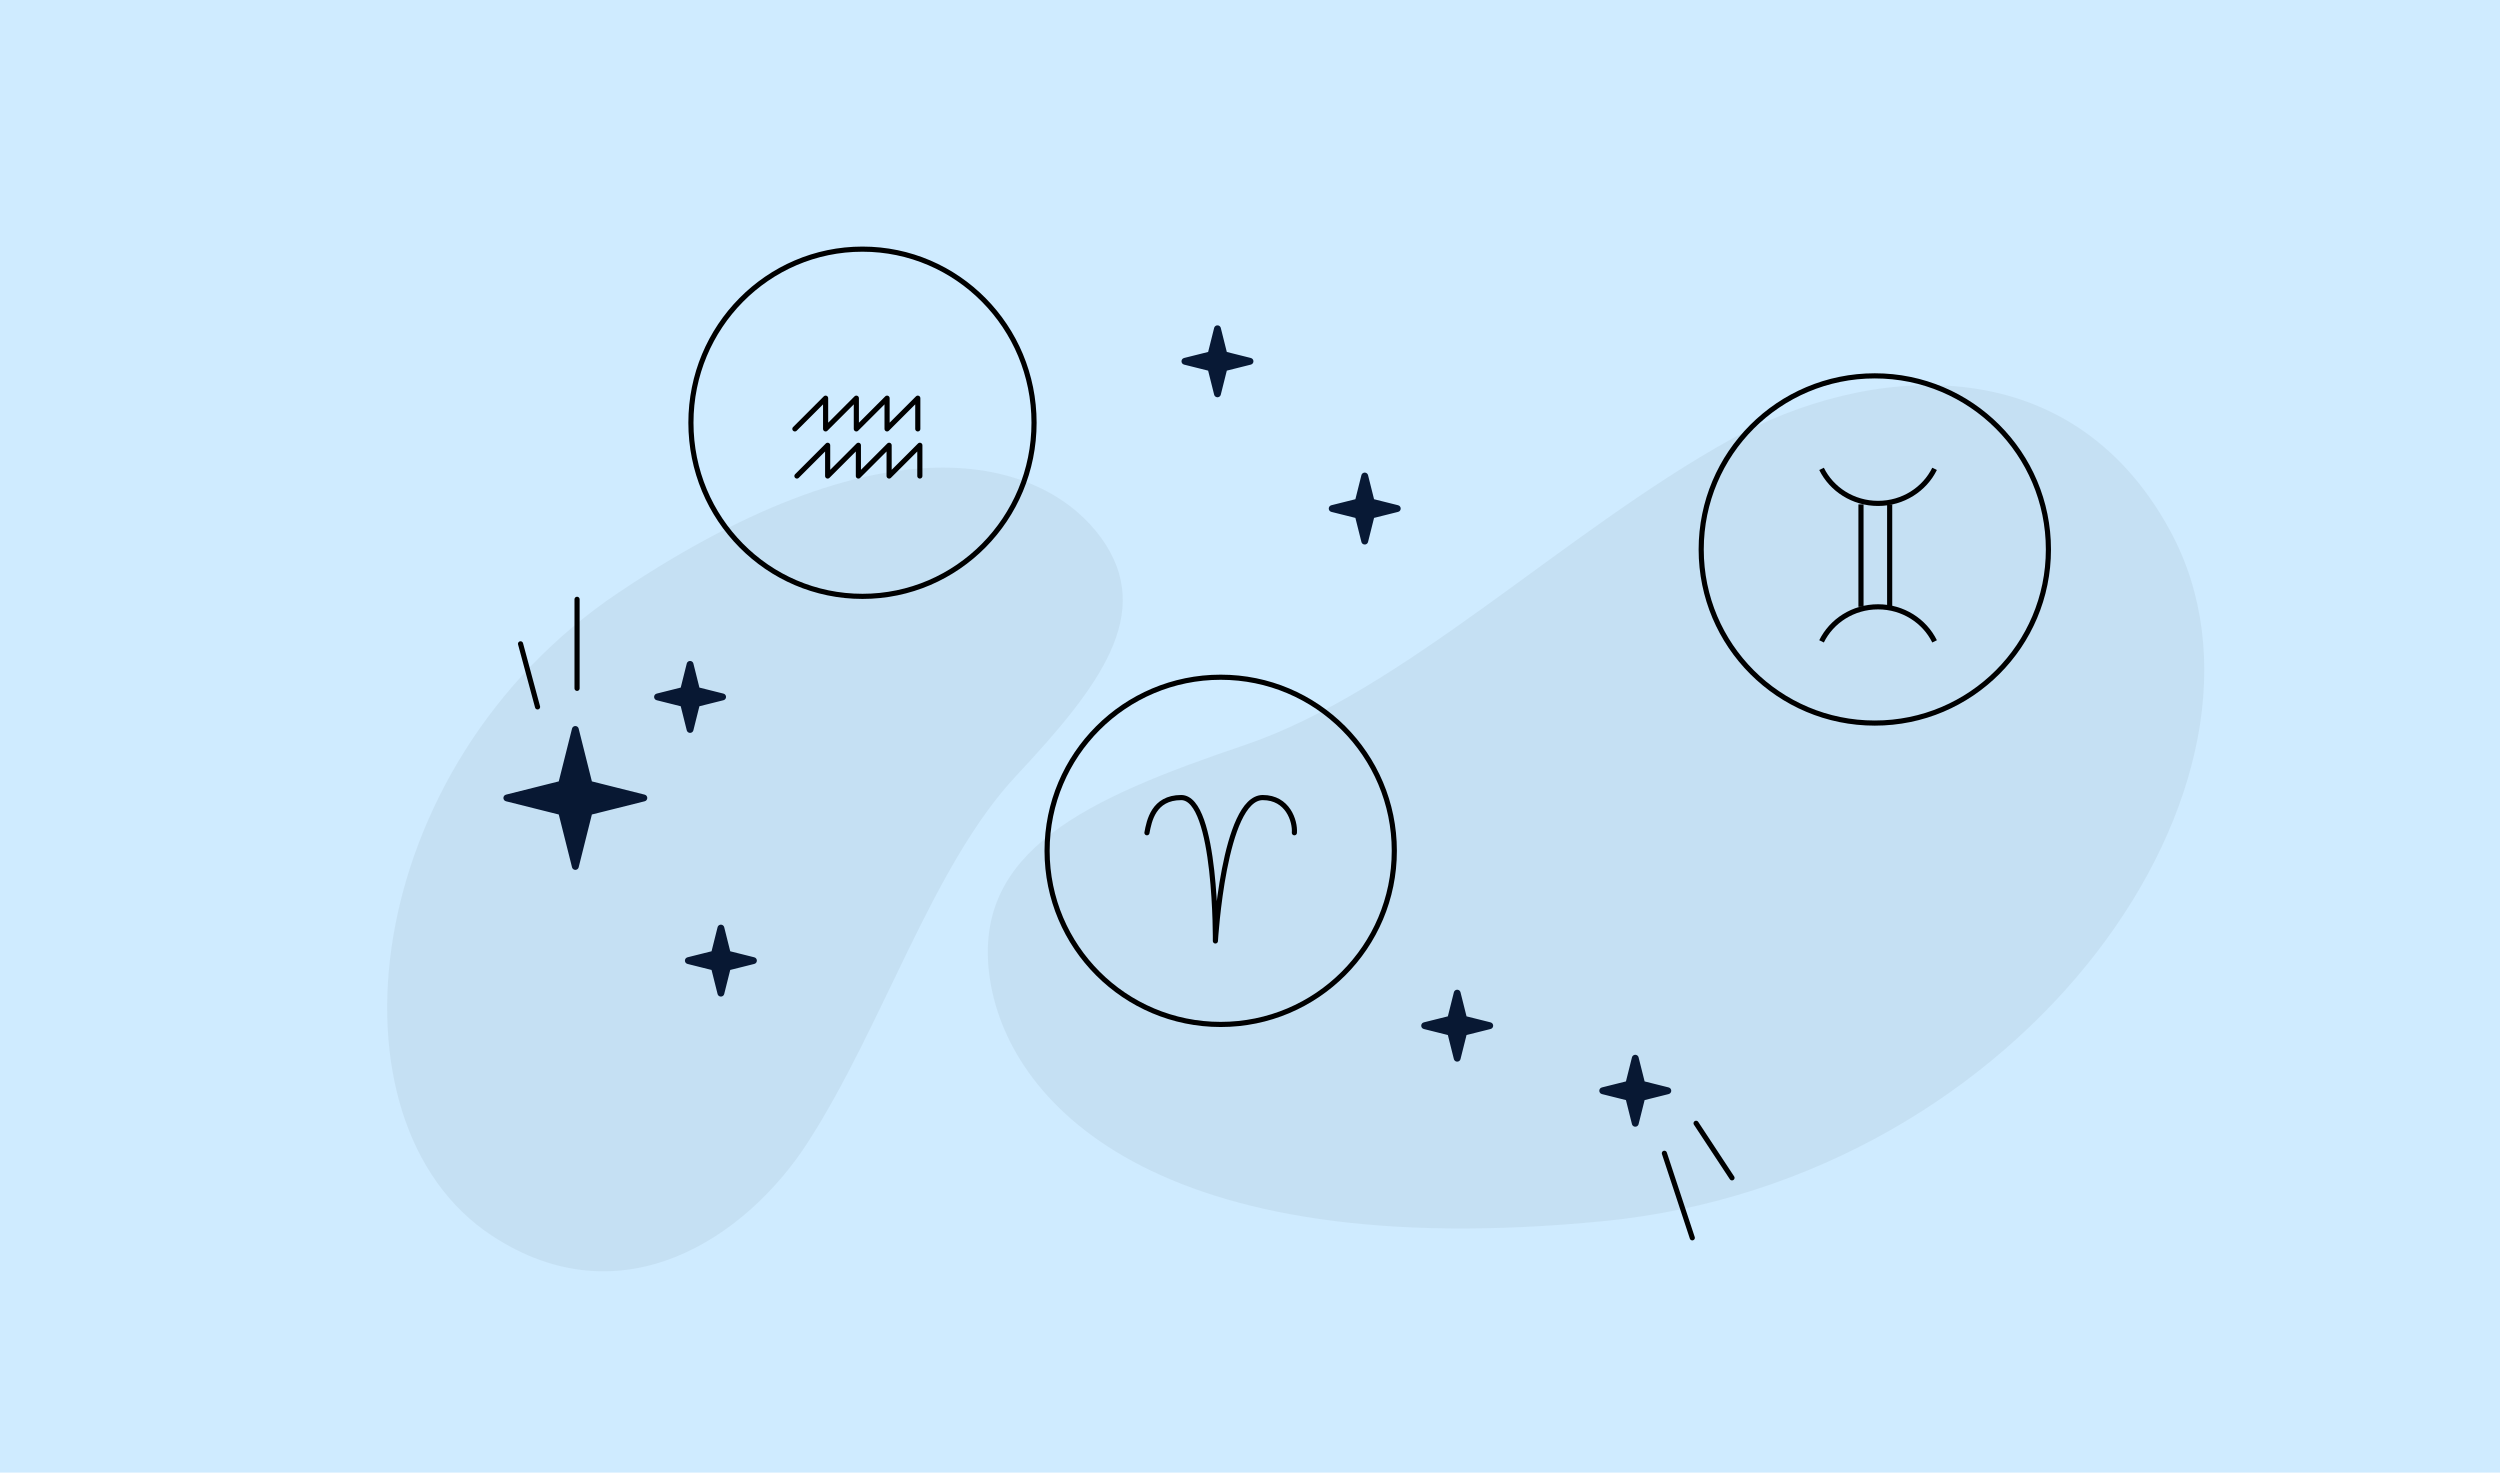 <?xml version="1.0" encoding="UTF-8"?> <svg xmlns="http://www.w3.org/2000/svg" width="730" height="430" viewBox="0 0 730 430" fill="none"> <rect width="730" height="430" fill="#CFEBFF"></rect> <path d="M163.985 228.99L168 213L172.004 228.99L188 233.005L172.004 237.01L168 253L163.985 237.01L148 233.005L163.985 228.99Z" fill="#081935" stroke="#081935" stroke-width="2" stroke-linecap="round" stroke-linejoin="round"></path> <path d="M208.598 278.598L210.5 271L212.402 278.598L220 280.5L212.402 282.402L210.5 290L208.598 282.402L201 280.5L208.598 278.598Z" fill="#081935" stroke="#081935" stroke-width="2" stroke-linecap="round" stroke-linejoin="round"></path> <path d="M199.598 201.598L201.5 194L203.402 201.598L211 203.5L203.402 205.402L201.5 213L199.598 205.402L192 203.5L199.598 201.598Z" fill="#081935" stroke="#081935" stroke-width="2" stroke-linecap="round" stroke-linejoin="round"></path> <path d="M423.598 297.598L425.5 290L427.402 297.598L435 299.5L427.402 301.402L425.5 309L423.598 301.402L416 299.5L423.598 297.598Z" fill="#081935" stroke="#081935" stroke-width="2" stroke-linecap="round" stroke-linejoin="round"></path> <path d="M353.598 103.598L355.5 96L357.402 103.598L365 105.5L357.402 107.402L355.5 115L353.598 107.402L346 105.5L353.598 103.598Z" fill="#081935" stroke="#081935" stroke-width="2" stroke-linecap="round" stroke-linejoin="round"></path> <path d="M396.598 146.598L398.5 139L400.402 146.598L408 148.5L400.402 150.402L398.5 158L396.598 150.402L389 148.5L396.598 146.598Z" fill="#081935" stroke="#081935" stroke-width="2" stroke-linecap="round" stroke-linejoin="round"></path> <path d="M475.598 316.598L477.5 309L479.402 316.598L487 318.5L479.402 320.402L477.5 328L475.598 320.402L468 318.5L475.598 316.598Z" fill="#081935" stroke="#081935" stroke-width="2" stroke-linecap="round" stroke-linejoin="round"></path> <path d="M531.891 136.906C534.822 142.869 541.11 146.992 548.395 146.992C555.68 146.992 561.968 142.869 564.899 136.906" stroke="black" stroke-width="1.5"></path> <path d="M564.898 187.279C561.968 181.316 555.679 177.193 548.394 177.193C541.109 177.193 534.821 181.316 531.89 187.279" stroke="black" stroke-width="1.5"></path> <circle cx="547.444" cy="160.444" r="50.694" stroke="black" stroke-width="1.5"></circle> <line x1="543.408" y1="147.283" x2="543.408" y2="177.192" stroke="black" stroke-width="1.5"></line> <line x1="551.783" y1="147.283" x2="551.783" y2="177.192" stroke="black" stroke-width="1.5"></line> <circle cx="356.444" cy="248.444" r="50.694" stroke="black" stroke-width="1.5"></circle> <path d="M334.908 243.163C335.549 239.739 336.83 232.891 344.901 232.891C355.356 232.891 354.895 275.882 354.895 274.741C354.895 274.741 357.355 232.891 368.732 232.891C376.036 232.891 378.214 239.739 377.957 243.163" stroke="black" stroke-width="1.5" stroke-linecap="round"></path> <path d="M301.941 123.444C301.941 151.449 279.504 174.137 251.845 174.137C224.187 174.137 201.75 151.449 201.75 123.444C201.75 95.438 224.187 72.75 251.845 72.75C279.504 72.75 301.941 95.438 301.941 123.444Z" stroke="black" stroke-width="1.5"></path> <path d="M232.105 125.238L241.078 116.266V125.238L250.051 116.266V125.238L259.024 116.266V125.238L267.996 116.266V125.238" stroke="black" stroke-width="1.5" stroke-linecap="round" stroke-linejoin="round"></path> <path d="M232.703 138.996L241.676 130.023V138.996L250.649 130.023V138.996L259.621 130.023V138.996L268.594 130.023V138.996" stroke="black" stroke-width="1.5" stroke-linecap="round" stroke-linejoin="round"></path> <path d="M168.5 201V175" stroke="black" stroke-width="1.5" stroke-linecap="round" stroke-linejoin="round"></path> <path d="M486 336.756L494.15 361.445" stroke="black" stroke-width="1.5" stroke-linecap="round" stroke-linejoin="round"></path> <path d="M156.967 206.413L152 188" stroke="black" stroke-width="1.5" stroke-linecap="round" stroke-linejoin="round"></path> <path d="M495.255 328L505.744 343.928" stroke="black" stroke-width="1.5" stroke-linecap="round" stroke-linejoin="round"></path> <path opacity="0.05" d="M143.525 360.746C93.302 327.628 104.828 223.874 180.606 173.035C261.486 118.772 305.913 135.267 321.63 157.181C337.347 179.096 321.159 200.396 296.69 226.568C272.222 252.74 257.946 299.35 235.88 333.579C217.987 361.335 181.67 385.898 143.525 360.746Z" fill="black"></path> <path opacity="0.05" d="M633.779 155.162C672.72 227.262 592.05 344.357 468.355 356.556C336.331 369.576 293.638 321.16 288.893 284.735C284.148 248.309 317.297 233.174 363.523 217.527C409.748 201.879 456.908 155.136 505.44 128.272C544.794 106.487 604.204 100.403 633.779 155.162Z" fill="black"></path> </svg> 